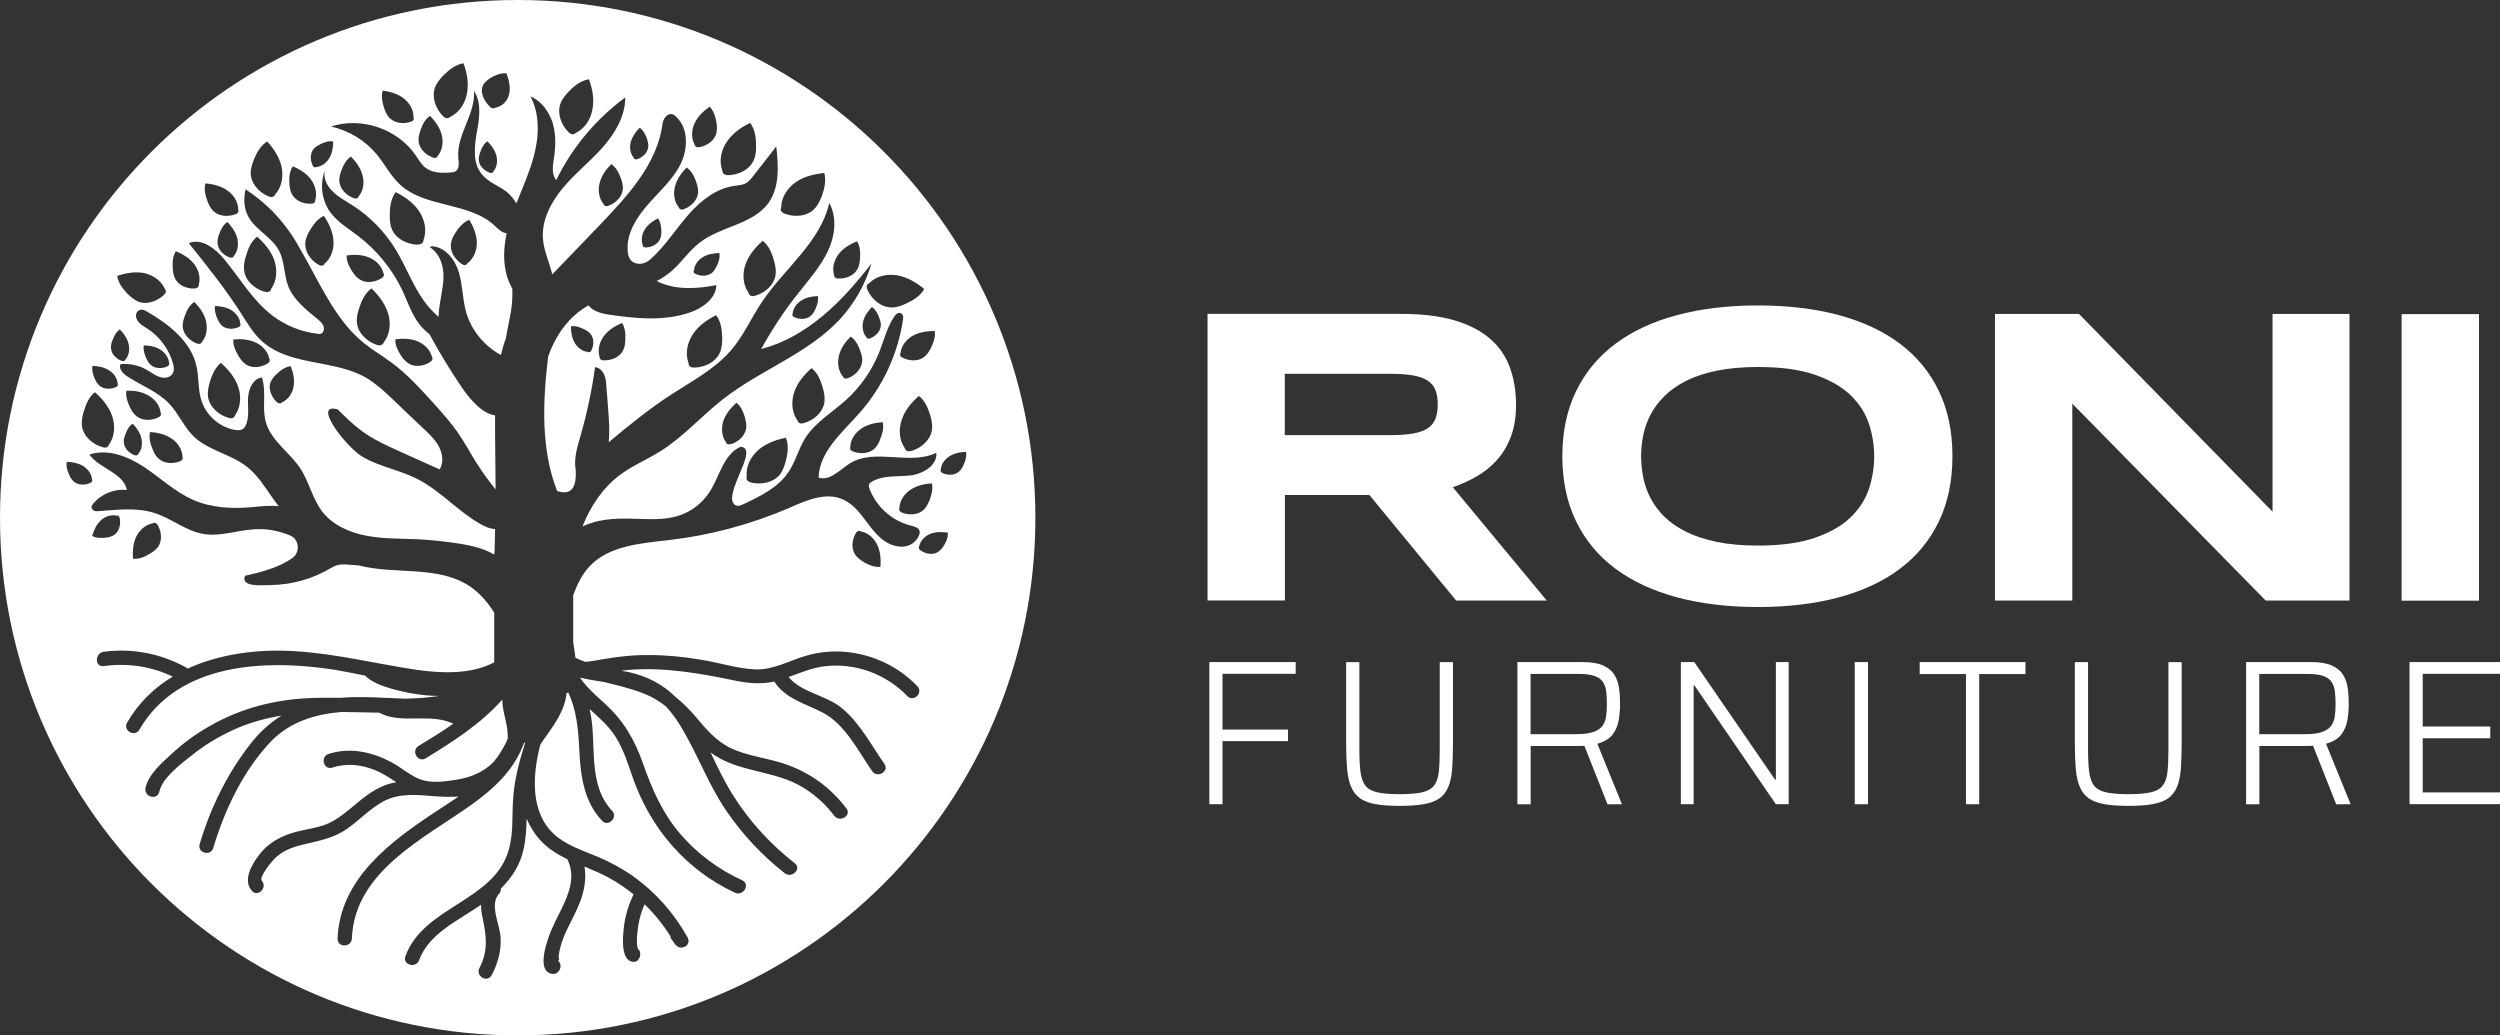 <?xml version="1.0" encoding="UTF-8"?> <svg xmlns="http://www.w3.org/2000/svg" id="Layer_2" viewBox="0 0 527.25 218.36"><rect x="0" y="0" width="527.25" height="218.36" fill="#333333" stroke="none"/><defs><style>.cls-1{fill:#fff;stroke-width:0px;}</style></defs><g id="_Слой_1"><path class="cls-1" d="m326.19,126.65h-19.09l-18.3-22.26h-17.81v22.25h-16.32v-60.44h40.91c4.4,0,8.13.46,11.19,1.37,3.06.91,5.56,2.2,7.48,3.87s3.32,3.69,4.18,6.05c.86,2.36,1.3,4.99,1.3,7.9,0,2.55-.36,4.78-1.08,6.69-.72,1.91-1.69,3.54-2.91,4.9-1.22,1.37-2.63,2.51-4.24,3.45s-3.32,1.72-5.1,2.33l19.8,23.88Zm-22.97-41.35c0-1.17-.16-2.16-.47-2.99s-.85-1.49-1.61-2c-.76-.51-1.78-.89-3.06-1.12-1.28-.23-2.87-.35-4.77-.35h-22.35v12.93h22.35c1.91,0,3.5-.12,4.77-.35,1.28-.23,2.29-.6,3.06-1.12s1.3-1.19,1.61-2c.31-.83.47-1.82.47-3Z"></path><path class="cls-1" d="m411.77,96.22c0,5.19-.95,9.77-2.86,13.75-1.91,3.97-4.63,7.29-8.18,9.96s-7.85,4.69-12.91,6.05c-5.06,1.36-10.75,2.04-17.05,2.04s-12-.68-17.09-2.04c-5.08-1.37-9.41-3.39-13-6.05s-6.34-5.99-8.27-9.96c-1.94-3.97-2.91-8.56-2.91-13.75s.97-9.77,2.91-13.75c1.94-3.97,4.7-7.29,8.27-9.96s7.91-4.69,13-6.05c5.08-1.36,10.78-2.04,17.09-2.04s11.99.68,17.05,2.04c5.06,1.37,9.37,3.39,12.91,6.05,3.54,2.67,6.28,5.99,8.18,9.96,1.91,3.97,2.86,8.56,2.86,13.75Zm-16.5,0c0-2.25-.36-4.5-1.08-6.75-.72-2.24-2-4.26-3.83-6.05-1.83-1.79-4.33-3.24-7.5-4.35-3.17-1.12-7.2-1.67-12.09-1.67-3.28,0-6.17.26-8.66.77-2.49.51-4.65,1.22-6.46,2.13-1.82.91-3.34,1.97-4.57,3.19-1.23,1.22-2.21,2.52-2.95,3.91-.74,1.39-1.25,2.85-1.56,4.35-.31,1.51-.46,3-.46,4.47s.16,3.01.46,4.53c.31,1.52.83,2.98,1.56,4.38.74,1.4,1.72,2.69,2.95,3.9,1.23,1.2,2.76,2.25,4.57,3.15,1.82.89,3.97,1.59,6.46,2.11s5.38.77,8.66.77c4.89,0,8.93-.56,12.09-1.67,3.17-1.11,5.67-2.56,7.5-4.35,1.83-1.79,3.11-3.81,3.83-6.05s1.08-4.5,1.08-6.76Z"></path><path class="cls-1" d="m495.51,66.21v60.44h-17.68l-40.78-41.52v41.52h-16.31v-60.44h17.72l40.82,41.7v-41.7h16.23Z"></path><path class="cls-1" d="m506.5,126.68v-60.43h16.32v60.43h-16.32Z"></path><path class="cls-1" d="m255.05,169.61v-29.98h18.21v2.48h-15.43v11.76h13.81v2.44h-13.81v13.29h-2.79Z"></path><path class="cls-1" d="m295.23,169.96c-2.06,0-3.78-.12-5.14-.37-1.37-.25-2.46-.66-3.27-1.24s-1.44-1.38-1.87-2.4c-.44-1.02-.72-2.29-.85-3.81-.13-1.53-.2-3.36-.2-5.51v-16.99h2.79v18.39c0,1.95.08,3.54.24,4.77.16,1.24.5,2.19,1.02,2.88.52.68,1.37,1.15,2.53,1.42s2.75.39,4.75.39,3.57-.13,4.71-.39,1.97-.73,2.5-1.42.87-1.64,1-2.88c.13-1.23.2-2.82.2-4.77v-18.39h2.79v16.99c0,2.15-.06,3.99-.17,5.51-.12,1.53-.39,2.8-.81,3.81-.42,1.02-1.04,1.82-1.85,2.4-.81.58-1.9,1-3.27,1.24-1.37.25-3.06.37-5.1.37Z"></path><path class="cls-1" d="m320.02,169.61v-29.98h13.59c1.89,0,3.37.23,4.44.7,1.07.46,1.87,1.11,2.4,1.94.52.83.86,1.77,1,2.83.15,1.06.22,2.19.22,3.38,0,1.1-.09,2.23-.28,3.38-.19,1.15-.62,2.16-1.29,3.05-.67.89-1.74,1.53-3.22,1.94l5.19,12.77h-3.05l-5.1-12.9.92.44c-.2.06-.46.1-.78.13-.32.03-.77.04-1.35.04h-9.89v12.29h-2.79Zm2.79-14.77h9.59c1.51,0,2.7-.15,3.57-.44.87-.29,1.52-.71,1.94-1.26.42-.55.69-1.22.81-2s.17-1.67.17-2.66-.05-1.92-.15-2.7-.34-1.45-.72-2c-.38-.55-.97-.97-1.79-1.24-.81-.28-1.93-.41-3.36-.41h-10.07v12.72Z"></path><path class="cls-1" d="m354.49,169.61v-29.98h2.83l17.04,24.79h.17v-24.79h2.7v29.98h-2.7l-17.17-25.05h-.17v25.05h-2.7Z"></path><path class="cls-1" d="m391.17,169.61v-29.98h2.79v29.98h-2.79Z"></path><path class="cls-1" d="m414.62,169.61v-27.45h-9.76v-2.53h22.31v2.53h-9.76v27.45h-2.79Z"></path><path class="cls-1" d="m448.91,169.96c-2.06,0-3.78-.12-5.14-.37-1.37-.25-2.46-.66-3.27-1.24-.81-.58-1.44-1.38-1.87-2.4-.44-1.02-.72-2.29-.85-3.81s-.2-3.36-.2-5.51v-16.99h2.79v18.39c0,1.95.08,3.54.24,4.77.16,1.24.5,2.19,1.02,2.88.52.68,1.36,1.15,2.53,1.42,1.16.26,2.75.39,4.75.39s3.57-.13,4.71-.39,1.97-.73,2.5-1.42.87-1.64,1-2.88c.13-1.23.2-2.82.2-4.77v-18.39h2.79v16.99c0,2.15-.06,3.99-.17,5.51-.12,1.53-.39,2.8-.81,3.81-.42,1.02-1.04,1.82-1.85,2.4-.81.58-1.9,1-3.27,1.24-1.37.25-3.06.37-5.1.37Z"></path><path class="cls-1" d="m473.7,169.61v-29.98h13.59c1.89,0,3.37.23,4.44.7,1.07.46,1.87,1.11,2.4,1.94.52.83.86,1.77,1,2.83.15,1.06.22,2.19.22,3.38,0,1.1-.09,2.23-.28,3.38-.19,1.15-.62,2.16-1.29,3.05-.67.89-1.74,1.53-3.22,1.94l5.19,12.77h-3.05l-5.1-12.9.92.44c-.2.06-.46.1-.78.13-.32.03-.77.04-1.35.04h-9.89v12.29h-2.79Zm2.79-14.77h9.59c1.51,0,2.7-.15,3.57-.44.87-.29,1.52-.71,1.94-1.26.42-.55.69-1.22.81-2s.17-1.67.17-2.66-.05-1.92-.15-2.7-.34-1.45-.72-2c-.38-.55-.97-.97-1.79-1.24-.81-.28-1.93-.41-3.36-.41h-10.07v12.72Z"></path><path class="cls-1" d="m508.17,169.61v-29.98h19.08v2.48h-16.3v11.11h14.25v2.48h-14.25v11.42h16.3v2.48h-19.08Z"></path><path class="cls-1" d="m109.18,0C48.88,0,0,48.85,0,109.18s48.88,109.18,109.18,109.18,109.18-48.88,109.18-109.18S169.48,0,109.18,0Zm87.19,73.31c-.36.73-.8,1.45-1.45,1.96-1.2.95-2.98.91-4.4.25-.22-.07-.4-.18-.55-.36-.15-.18-.22-.47-.07-.65l.04-.15c.18-1.53,1.31-2.87,2.65-3.6,1.38-.73,2.98-.95,4.54-.95.18,1.2-.22,2.4-.76,3.49Zm.15,17.52c-.36,2-2.14,3.56-4.11,4.22-.29.07-.62.15-.91.11-.33-.07-.62-.29-.65-.58l-.07-.15c-1.2-1.71-1.27-4-.58-5.96.65-1.96,2.04-3.6,3.6-4.98,1.27,1.02,1.93,2.58,2.4,4.14.29,1.02.51,2.11.33,3.2Zm-7.2-32.75c2.11.4,3.96,1.53,5.6,2.87-.8,1.45-2.29,2.36-3.78,3.05-.98.47-2.07.87-3.16.84-2.11-.04-3.96-1.56-4.91-3.45-.15-.29-.29-.58-.29-.91.04-.33.18-.65.51-.73l.11-.11c1.53-1.49,3.85-1.93,5.92-1.56Zm-3.56,10.65c-.11,1.16-1.05,2.14-2.14,2.58-.15.07-.33.15-.51.11-.15,0-.33-.11-.36-.29l-.07-.07c-.76-.91-.91-2.22-.62-3.34.29-1.13,1.02-2.14,1.82-2.98.76.51,1.2,1.34,1.53,2.22.22.58.4,1.16.36,1.78Zm-5.02-17.85c.65,1.02.73,2.29.65,3.53-.04.8-.15,1.64-.55,2.33-.73,1.38-2.36,2.04-3.93,2-.22,0-.47,0-.65-.11-.22-.11-.36-.36-.33-.58l-.04-.11c-.44-1.53.07-3.16,1.02-4.4.98-1.24,2.36-2.04,3.82-2.65Zm-16.03-7.01l.04-.15c.04-2.14,1.34-4.11,3.09-5.31,1.74-1.2,3.89-1.71,6-1.93.44,1.6.04,3.31-.51,4.83-.4,1.05-.87,2.07-1.67,2.83-1.49,1.49-3.93,1.67-5.92,1.02-.29-.07-.58-.22-.84-.44-.22-.22-.33-.58-.18-.87Zm-11.41-13.99c1.2-1.78,2.98-3.02,4.91-3.96.98,1.31,1.24,3.02,1.24,4.69.04,1.09-.04,2.22-.51,3.23-.87,1.93-3.05,2.98-5.16,3.09-.29.04-.62,0-.91-.11-.29-.15-.51-.44-.51-.76l-.04-.15c-.73-2-.22-4.29.98-6.03Zm-6.76-3.96c.65-1.42,1.85-2.51,3.13-3.42.84.87,1.24,2.11,1.42,3.27.15.8.18,1.64-.04,2.44-.44,1.49-1.89,2.47-3.42,2.8-.22.04-.47.07-.69,0s-.4-.25-.44-.47l-.04-.11c-.73-1.38-.62-3.13.07-4.51Zm.25,12.39c.29.76.51,1.56.44,2.36-.15,1.53-1.42,2.8-2.83,3.38-.22.07-.44.18-.69.15-.22-.04-.44-.18-.51-.4l-.07-.11c-.98-1.2-1.16-2.94-.76-4.43.4-1.49,1.34-2.8,2.44-3.93,1.02.69,1.6,1.82,2,2.98Zm-13.74-8.43c.33-1.13,1.05-2.11,1.85-2.94.76.51,1.2,1.38,1.53,2.25.18.58.36,1.16.29,1.78-.11,1.16-1.05,2.11-2.14,2.54-.18.07-.36.11-.51.11-.18-.04-.36-.15-.4-.29l-.04-.11c-.76-.91-.91-2.22-.58-3.34Zm-14.87-7.96c.36-1.05,1.09-1.93,1.85-2.69,1.16-1.2,2.54-2.25,4.18-2.51.73,1.96,1.13,4.14.76,6.22-.33,2.11-1.56,4.11-3.45,5.05l-.15.07c-.22.25-.58.33-.87.22-.29-.11-.55-.33-.76-.58-1.42-1.53-2.25-3.78-1.56-5.78Zm-16.32-3.89c.29-.65.91-1.13,1.53-1.56.98-.58,2.11-1.09,3.42-1.02.58,1.49.87,3.02.58,4.4-.33,1.38-1.34,2.54-2.91,2.87l-.11.04c-.18.15-.47.11-.73,0-.22-.11-.4-.33-.58-.51-1.16-1.27-1.82-2.98-1.2-4.22Zm.95,11.78c.84.84,1.56,1.82,1.85,2.94.33,1.13.18,2.44-.55,3.34l-.04.07c-.07.18-.22.29-.4.33-.18,0-.36-.04-.51-.11-1.09-.44-2.04-1.38-2.18-2.54-.04-.62.11-1.24.33-1.82.29-.84.73-1.71,1.49-2.22Zm-11.09-11.27c.36-1.05,1.09-1.93,1.85-2.69,1.16-1.16,2.54-2.25,4.18-2.51.73,2,1.13,4.14.76,6.21-.33,2.11-1.56,4.11-3.45,5.05l-.15.07c-.22.25-.58.33-.87.22-.29-.11-.55-.33-.76-.55-1.42-1.56-2.25-3.82-1.56-5.82Zm-3.02,8.87c.4-1.16.98-2.29,2-2.98,1.09,1.13,2.04,2.44,2.44,3.93.4,1.53.22,3.23-.76,4.43l-.07.11c-.04.22-.29.36-.51.4s-.47-.04-.69-.15c-1.42-.58-2.69-1.82-2.83-3.38-.07-.8.15-1.6.44-2.36Zm-7.96-8.29c1.56.22,3.13.65,4.36,1.6,1.24.95,2.14,2.4,2.11,3.96v.15c.11.18.04.47-.15.62-.18.15-.4.25-.62.29-1.49.44-3.23.22-4.33-.91-.55-.58-.87-1.34-1.13-2.14-.36-1.13-.62-2.4-.25-3.56Zm-14.61,12.32c.4-.47.95-.8,1.49-1.05.84-.4,1.74-.73,2.65-.55,0,1.16-.18,2.36-.76,3.42-.58,1.02-1.6,1.85-2.76,1.96l-.11.04c-.15.07-.33.04-.47-.07-.15-.11-.22-.25-.29-.44-.47-1.05-.47-2.4.25-3.31Zm-4.36,3.63c1.42.62,2.8,1.45,3.74,2.69.95,1.24,1.42,2.91.98,4.4l-.04.11c.07.25-.11.47-.29.58-.22.11-.47.11-.69.11-1.56.04-3.2-.65-3.93-2.04-.36-.69-.47-1.53-.51-2.36-.07-1.2.04-2.47.73-3.49Zm6.54,10.47c1.02,1.49,1.85,3.23,2,5.05.18,1.82-.4,3.78-1.82,4.98l-.07.11c-.11.25-.44.36-.69.36-.29-.04-.51-.18-.76-.33-1.53-.95-2.73-2.69-2.58-4.51.07-.95.51-1.85.98-2.65.73-1.24,1.64-2.44,2.94-3.02Zm-14.76-11.92c.62-1.49,1.45-2.94,2.8-3.78,1.38,1.49,2.54,3.27,3.02,5.27.44,2,.11,4.25-1.27,5.82l-.07.11c-.11.29-.4.47-.73.51-.29.04-.58-.11-.87-.22-1.85-.84-3.42-2.58-3.56-4.62-.04-1.05.29-2.11.69-3.09Zm-10.21,5.05c1.6.15,3.23.55,4.54,1.45,1.34.91,2.33,2.4,2.36,4v.15c.11.22.04.47-.15.65-.15.18-.4.25-.62.33-1.53.51-3.34.36-4.51-.76-.58-.58-.95-1.38-1.24-2.14-.44-1.2-.73-2.47-.4-3.67Zm6.03,15.27l-.07.07c-.04.18-.22.33-.44.33-.18.04-.4-.04-.58-.11-1.2-.47-2.25-1.56-2.4-2.87-.07-.69.11-1.38.36-2.04.36-.94.84-1.93,1.71-2.51.91.95,1.71,2.07,2.07,3.34.33,1.27.18,2.73-.65,3.78Zm-12.28-.95c1.45.58,2.83,1.42,3.82,2.65.95,1.2,1.45,2.87,1.02,4.36l-.04.15c.04.22-.11.44-.33.55-.18.11-.44.15-.65.15-1.56.04-3.2-.65-3.93-2-.4-.73-.51-1.56-.55-2.36-.07-1.2,0-2.47.65-3.49Zm6.32,14.61c.4,1.49.22,3.23-.76,4.43l-.07.11c-.04.22-.29.36-.51.4-.22,0-.47-.07-.69-.15-1.42-.58-2.65-1.85-2.84-3.38-.07-.8.15-1.64.44-2.4.4-1.13.98-2.25,2-2.94,1.09,1.13,2.04,2.44,2.44,3.93Zm-13.12-10.03c1.82.36,3.6,1.49,4.4,3.2l.07.15c.22.15.25.51.18.76-.11.25-.33.47-.51.65-1.42,1.24-3.45,1.96-5.2,1.31-.91-.36-1.67-1.02-2.36-1.71-1.02-1.05-1.96-2.33-2.14-3.74,1.78-.62,3.71-.94,5.56-.62Zm-6.54,14.14c.33-.87.76-1.74,1.53-2.22.84.84,1.53,1.82,1.82,2.98.29,1.13.15,2.44-.62,3.34l-.04.07c-.04.15-.22.25-.4.29-.18,0-.36-.04-.51-.11-1.09-.47-2.04-1.42-2.11-2.58-.07-.62.11-1.24.33-1.78Zm-.87,6.32c1.02.58,1.82,1.64,1.93,2.8v.11c.11.15.04.33-.07.47-.11.15-.25.22-.44.29-1.09.44-2.44.4-3.31-.36-.47-.4-.76-.94-1.02-1.49-.36-.84-.65-1.78-.47-2.69,1.16.04,2.36.25,3.38.87Zm-5.23,8.83c.44-1.56,1.09-3.13,2.36-4.14,1.56,1.38,2.94,3.02,3.63,4.98.69,1.96.58,4.25-.58,5.96l-.11.15c-.04.29-.33.51-.62.58-.33.04-.62-.04-.91-.15-1.96-.62-3.74-2.18-4.11-4.22-.18-1.05.04-2.14.33-3.16Zm-2.07,14.72c-.47-.4-.8-.98-1.02-1.53-.4-.84-.65-1.78-.47-2.65,1.16.04,2.36.25,3.38.84,1.02.62,1.82,1.64,1.93,2.8v.11c.11.15.04.36-.07.47-.11.15-.29.22-.44.29-1.09.44-2.44.4-3.31-.33Zm175.77,45.21c-4.47-4.62-10.87-7.01-17.3-6.29-2.73.29-5.2,1.38-7.74,2.29,2.73,3.27,7.74,3.78,11.05,6.4,3.85,3.05,6.4,7.96,9.16,11.92,1.09,1.6-1.49,3.09-2.58,1.53-2.98-4.29-5.74-9.96-10.5-12.39-3.67-1.89-7.89-2.94-10.14-6.51-2.73.58-5.38.4-8.14-.18-7.41-1.53-14.83-2.87-22.42-2.29-.58.04-1.16.11-1.74.18.55.11,1.09.18,1.6.29,4,.91,7.2,2.62,9.85,5.23,1.49,1.2,2.91,2.58,4.25,4.18,2.22,2.65,4.4,5.23,7.6,6.72,3.13,1.42,6.58,1.89,9.89,2.83,5.82,1.67,10.69,4.98,14.32,9.81,1.16,1.53-1.42,3.02-2.58,1.53-2.04-2.73-4.65-4.98-7.67-6.58-3.05-1.6-6.4-2.25-9.7-3.09-3.02-.76-6-1.71-8.54-3.56-.04-.07-.11-.11-.18-.15,1.49,3.09,2.94,6.22,4.8,9.12,3.45,5.49,7.89,10.29,12.98,14.28,1.53,1.16-.62,3.27-2.11,2.11-4.76-3.74-8.9-8.14-12.32-13.16-3.56-5.2-5.74-11.09-8.87-16.54-1.09-1.96-2.36-3.89-3.93-5.52-1.02-.8-2.11-1.53-3.31-2.11-2.54-1.2-5.27-1.89-7.96-2.58-.55-.11-1.05-.25-1.56-.4-1.74-.25-3.49-.55-5.23-.95,1.38,2.07,3.31,3.71,5.12,5.38,4.07,3.67,6.4,7.71,8.21,12.87,1.89,5.38,4.07,10.36,7.81,14.72,3.6,4.18,8.07,7.49,13.08,9.78,1.74.84.22,3.42-1.53,2.62-10.25-4.76-17.7-13.41-21.48-24.02-1.05-3.02-2-6.18-3.74-8.9-1.45-2.29-3.49-4.03-5.45-5.82.22.98.4,2,.51,3.05.65,6.18-.44,13.45,4.22,18.39,1.34,1.38-.8,3.53-2.11,2.11-3.85-4.07-4.54-9.56-4.8-14.94-.18-4.36-.62-8.43-2.29-12.07q-.18.04-.4.07c-.04.58-.15,1.16-.29,1.71-.69,2.65-2.29,4.98-3.89,7.23-.44.62-.91,1.27-1.34,1.93-1.6,6.14-2.29,14.1,2.87,18.9,2.62,2.4,6.11,3.45,9.3,4.8,2.62,1.13,5.12,2.47,7.45,4.11,4.72,3.38,8.58,7.78,11.41,12.83.98,1.74-1.45,3.02-2.58,1.53-.25-.36-.47-.69-.73-1.02-.22-.25-.29-.51-.29-.73-1.56-2.47-3.38-4.72-5.45-6.72-.62,1.38-1.05,2.83-1.31,4.36-.15,1.13-.55,3.67-.11,5.02.58.44.62,1.31.33,1.93-.04.04-.04.07-.07.11-.51,1.05-1.85.84-2.51.07-.07-.11-.18-.22-.22-.33-.98-1.64-.65-4.69-.47-6.4.29-2.4.98-4.65,2.04-6.87-1.6-1.27-3.31-2.44-5.12-3.45-1.67-.91-3.45-1.64-5.23-2.4.44,2.54-.04,5.16-1.02,7.67-.73,1.82-1.64,3.49-2.47,5.23-.62,1.24-1.16,2.51-1.53,3.85-.22.73-.36,1.45-.44,2.22.18.62.11.91-.15.91,1.02.65.58,2.4-.62,2.73-.22.04-.44.04-.69,0-3.45-.62-.76-7.63,0-9.38,1.93-4.54,5.85-9.7,3.31-14.76-.04,0-.04-.04-.04-.04-2.54-1.24-4.87-2.73-6.61-5.12-.8-1.13-1.45-2.25-1.93-3.42-.07,2.14-.18,4.33-.65,6.43-.73,3.34-2.47,6.03-4.8,8.32.04.36-.07.76-.4,1.13-2.11,2.29.29,6.61.36,9.38.11,2.73-.62,5.34-1.89,7.74-.91,1.71-3.49.22-2.58-1.49,1.96-3.82,1.42-7.01.58-10.98-.18-.8-.25-1.6-.25-2.36-4.65,3.23-11.01,6.03-13.05,11.67-.65,1.82-3.56,1.02-2.91-.8,3.85-10.61,18.86-11.59,21.84-22.57.95-3.38.65-6.94.87-10.39.18-2.98.76-5.89,1.56-8.76.33-1.09.65-2.18.98-3.27-.07-.04-.15-.07-.18-.11-.11.29-.22.55-.33.84-2.11,5.23-6.18,8.98-10.69,12.21-10.07,7.2-24.79,14.1-25.33,28.31-.11,1.93-3.09,1.93-3.02,0,.51-12.68,11.23-20.54,20.9-26.9,1.53-1.02,3.09-2,4.62-3.05-1.64.11-3.31.04-4.94-.07-3.74-.29-7.6-.76-11.01,1.13-2.8,1.56-5.02,3.96-7.63,5.78-2.94,2.04-6.21,2.54-9.63,3.38-2.11.55-4.07,1.31-5.63,2.91-.51.47-3.31,3.85-2.65,4.62,1.27,1.45-.84,3.56-2.11,2.11-1.93-2.18-.07-5.45,1.42-7.41,2.04-2.76,4.94-4.29,8.21-5.09,1.96-.51,4-.73,5.89-1.45s3.49-1.93,5.05-3.2c2.36-1.96,4.65-4.03,7.56-5.12.76-.29,1.53-.47,2.33-.62-1.49-.98-2.94-1.96-4.65-2.62-2.87-1.13-5.85-1.42-8.83-.47-1.85.62-2.62-2.29-.8-2.87,4.43-1.45,9.05-.47,13.12,1.67,2.04,1.05,3.78,2.65,5.89,3.56,2.36,1.02,5.38.62,7.85.22,3.27-.51,5.96-1.71,7.96-3.78,1.09-1.31,1.96-2.76,2.73-4.29.07-.18.15-.33.18-.51.04-.04.04-.11.07-.15,0-.65-.04-1.27-.11-1.89-.25-2.11-1.05-4.18-1.05-6.29-4.51,5.09-10.36,8.83-16.17,12.39-1.64.98-3.13-1.6-1.49-2.62,2.47-1.49,4.94-3.02,7.34-4.69-.29-.11-.55-.22-.8-.33-4.72-1.78-10.5.4-14.83-2-2.65-.04-5.34-.11-7.92-.15-5.63.47-10.98,2.07-15.05,6.36-5.78,6.14-9.67,14.36-12.03,22.32-.55,1.85-3.42,1.05-2.87-.8,2.22-7.52,5.71-14.68,10.54-20.93,1.96-2.58,4.22-4.62,6.72-6.18-3.53.58-6.94,1.53-10.25,3.05-3.09,1.42-6.03,3.2-8.69,5.34-2.29,1.82-6.21,4.72-6.83,7.67-.44,1.89-3.31,1.09-2.91-.8.62-2.87,3.42-5.27,5.52-7.2,2.4-2.22,5.05-4.18,7.89-5.78,5.89-3.42,12.43-5.31,19.23-5.85,2.65-.22,5.45-.22,8.29-.18,4.58-.36,9.16,0,13.74.18,2.47-.04,4.91-.22,7.27-.58-3.45,0-6.91-.62-10.21-1.56-1.96-.58-4-1.34-5.45-2.73-2.33-.47-4.51-.91-6.47-1.24-14.43-2.22-32.86-1.56-41.11,12.65-.98,1.67-3.56.18-2.58-1.49,2.4-4.18,5.74-7.38,9.63-9.7-4.58-2.18-9.52-2.91-14.57-2.22-1.93.25-1.89-2.76,0-3.02,6.03-.8,11.96.36,17.3,3.27.18.07.29.18.4.29,6.98-3.23,15.23-4.18,22.86-3.67,8.54.55,16.83,2.62,25.26,3.89,5.34.8,11.78,1.02,16.54-1.56v-10.47c-1.38-2.18-3.05-4.14-5.16-5.56-6.69-4.47-15.66-2.4-23.41-4.4l-2.94-.22h-.33c-.84,0-1.67.22-2.4.65-3.85,2.36-8.32,3.63-12.83,3.71-2.04.04-6.47.47-5.49-1.96,3.45-.76,7.16-1.74,9.99-3.74,1.67-1.2,1.49-3.89-.4-4.72-2.4-1.02-5.02-1.53-7.6-1.34-3.6.18-7.2,1.6-10.76.98-3.74-.62-6.76-3.31-10.36-4.43-3.89-1.24-8.07-.62-12.1-.36-.4.04-.84-.15-1.02-.51-.25-.44-.04-.76.22-1.05,1.67-2.07,4.47-3.23,7.12-2.91-.73-3.67-5.78-4.47-7.92-7.49,3.93-1.27,8.18.4,11.63,2.69,3.42,2.29,6.47,5.2,10.25,6.87,3.89,1.71,8.29,1.93,12.5,1.53,1.82-.18,3.78-.4,5.56-.18-.4-.55-.84-1.09-1.24-1.67-1.64-2.36-3.2-4.87-5.45-6.65-3.42-2.69-8.14-3.42-11.27-6.43-2.04-2-3.16-4.8-5.12-6.87-2.44-2.58-5.96-3.85-8.94-5.82-.87-.58-1.82-1.64-1.31-2.54,1.93-.18,3.93.29,5.6,1.27,1.09.62,2.07,1.49,3.42,1.6.51.04,1.05-.07,1.45-.36.95-.69.8-1.71.58-2.58-.84-3.05-2.8-5.74-5.49-7.45-.91-.58-1.96-1.13-2.29-2.29-.15-.55.04-1.2.55-1.49.62-.4,1.16-.11,1.64.18,4.69,2.69,9.41,6.36,10.54,11.63.51,2.29.29,4.69.95,6.91.91,3.27,3.82,5.89,7.16,6.47.51.07,1.09.11,1.56-.15.44-.22.69-.69.84-1.16.65-1.74.25-3.67.36-5.52.11-1.85,1.05-4,2.91-4.25,1.02,3.02-.04,6.4.84,9.45,1.13,3.96,5.05,6.36,7.31,9.81,1.82,2.84,2.51,6.29,4.54,8.98,2.14,2.83,5.67,4.43,9.2,5.12,3.53.69,7.12.62,10.72.76,3.2.15,6.4.51,9.59,1.02,2.33.4,4.8,1.02,6.8,2.22v-.36h.07c.04-1.67.07-3.34.11-5.02-1.2-.07-2.29-.58-3.34-1.2-4.62-2.69-8.29-6.94-13.08-9.38-3.67-1.85-7.81-2.54-11.41-4.58-3.56-2.04-10.94-11.67-5.34-10.07,1.6,1.6,3.23,3.2,5.05,4.54,2.51,1.85,5.38,3.13,8.18,4.4,2.76,1.24,5.52,2.47,8.25,3.71.87-1.38.65-3.23-.11-4.72-.73-1.45-1.96-2.62-3.13-3.74-2.22-2.07-4.43-4.18-6.61-6.29-1.74-1.64-3.49-3.27-5.52-4.51-2.54-1.49-5.45-2.22-8.32-2.8-4.83-.95-10.07-1.64-13.74-4.94-1.82-1.6-3.05-3.74-4.36-5.78-3.34-5.23-7.23-10.1-11.12-14.94,2.73-1.13,5.63,1.16,7.52,3.45,3.31,4,5.96,8.65,10.1,11.81,2.76,2.11,6.07,3.45,9.52,3.85.4.07.84.11,1.16-.36.22-.33.25-.76.15-1.13-.18-.65-.69-1.09-1.2-1.53-2.47-2.04-5.12-4.07-6.29-7.05-.91-2.44-.73-5.23-1.96-7.52-1.56-2.91-5.09-4.36-6.54-7.31-.87-1.71-.91-3.71-.47-5.56,2.11,1.38,4.07,3.02,5.85,4.8.07.11.18.22.29.33,2.04,2.18,3.82,4.62,5.23,7.23,4.18,7.09,7.34,15.08,13.7,20.17,1.82,1.45,3.78,2.58,5.63,3.96,3.34,2.44,6.11,5.52,8.9,8.58,1.78,2,3.6,4,5.12,6.18,1.42,2.04,2.58,4.22,3.89,6.32,1.24,1.96,2.62,3.89,4.11,5.71-.04-3.93-.07-7.85-.11-11.78v-3.85c-.15,0-.33-.04-.47-.07-1.64-.4-2.98-1.56-4.11-2.76-.91-.94-1.71-2-2.44-3.05-2.47-3.63-4.73-7.38-6.8-11.19-.8-.65-1.53-1.34-2.18-2.18-1.56-2.04-2.4-4.54-3.45-6.87-2.14-4.62-5.45-8.65-9.49-11.74-2-1.53-4.25-2.87-5.78-4.91-1.82-2.47-2.29-5.89-1.2-8.8-.33,1.64.51,3.27,1.71,4.4,1.16,1.16,2.62,1.93,4,2.8,3.74,2.36,6.91,5.6,9.2,9.34,2.44,3.96,3.93,8.54,6.94,12.1.65.76,1.38,1.49,2.14,2.18.04-1.02.15-2.04.33-3.05.33-2.07.84-4.18.69-6.29-.15-2.11-1.09-4.33-2.91-5.38l.55-.18c2.76.18,4.83,2.8,5.63,5.49.8,2.69.76,5.52,1.49,8.25,1.05,3.89,3.82,7.27,7.38,9.2.29-1.2.62-2.4,1.05-3.53.07-.47.15-.94.25-1.42.36-2,.87-4,1.05-6.03.07-.95.07-1.93.07-2.94-.44-.84-.84-1.71-1.13-2.65-.87-2.94-.73-6.07-.07-9.12-.8,0-1.71-.8-2.4-1.45-5.31-5.2-14.76-3.78-20.17-8.87-1.89-1.78-3.09-4.14-4.72-6.14-2.44-3.05-5.96-5.2-9.78-6.03,6.4-2.11,14.03.47,17.85,6.03.65.94,1.2,2,2.14,2.69,1.45,1.09,3.38,1.09,5.16.98.4-.04.8-.07,1.13-.25.87-.55.69-1.85.58-2.87-.4-4.87,3.67-9.23,3.31-14.1,1.67,2.54,1.13,5.85.58,8.83-.51,2.98-.87,6.4,1.05,8.72,1.34,1.71,3.6,2.44,5.31,3.78.8.65,1.45,1.49,2,2.4,1.27-3.23,2.73-6.43,3.63-9.78,1.16-4.22,1.38-8.94-.65-12.79.84.36,1.56.87,2.22,1.49,1.13,1.13,1.96,2.58,2.44,4.07.73,2.4.65,4.94.29,7.41-.25,1.6-.55,3.42.47,4.69,3.34-6.87,8.4-12.9,14.57-17.45,0,3.96-2.18,7.6-4.8,10.58-2.62,2.94-5.78,5.42-8.32,8.47-2.54,3.02-4.54,6.8-4.25,10.76.18,2.44,1.24,4.72,1.85,7.09.04.15.07.29.11.44,3.34-3.49,6.72-7.01,10.1-10.5,5.89-6.18,12.1-12.87,13.19-21.41.11-.69.47-1.34,1.05-1.71.76-.44,1.27-.11,1.71.29,2.73,2.44,2.62,6.87.98,10.14-1.64,3.23-4.47,5.71-6.87,8.47-2.4,2.73-4.54,6.11-4.25,9.74.07,1.24.55,2.58,2.25,2.73.91.07,1.78-.29,2.47-.87,3.2-2.84,5.45-6.51,8.25-9.67,2.54-2.83,5.74-5.38,9.52-5.89.76-.11,1.6-.15,2.29-.47.73-.36,1.24-1.02,1.74-1.67,1.6-2.04,3.2-4.07,4.76-6.11l.07.07c.47,4.07.69,8.5-1.67,11.81-3.31,4.54-10.03,4.87-14.47,8.32-2.4,1.82-4.03,4.51-6.4,6.4-.84.65-1.74,1.24-2.69,1.71,3.67,1.93,8.36,1.71,12.58.87-.11,2.91-2.98,4.91-5.71,5.82-5.42,1.82-11.3,1.24-16.97.4-1.56-.22-3.42-.73-4.25-1.93v-.04c-4.18,2.33-6.94,6.29-8.54,10.79-1.16,9.56-1.56,19.55,1.89,28.39,3.16,1.02,4.07-.95,3.93-4.29-.47-2.51.33-5.05,1.05-7.52,1.34-4.69,2.36-9.49,3.02-14.32.84.07,1.53.73,1.89,1.49.36.73.44,1.6.47,2.4.15,1.67.29,3.31.4,4.98.18,2.33.36,4.65.11,6.98,4.25-3.56,8.54-7.05,13.19-10.07,4.43-2.87,9.23-5.38,12.65-9.38,2.62-3.05,4.25-6.83,6.51-10.18,4.72-7.05,12.32-12.58,14.17-20.86,1.71,3.13,1.2,7.01-.29,10.18-1.53,3.2-3.89,5.89-6.07,8.65-3.02,3.74-5.67,7.78-8,11.99,9.67-2.51,17.19-10.1,23.26-18.06-1.27,4.4-3.6,8.5-6.72,11.85-6.76,7.23-16.68,10.61-24.5,16.72-4.54,3.53-8.4,7.96-13.23,11.01-2.84,1.78-5.96,3.05-8.61,5.05-3.63,2.73-6.22,6.61-7.89,10.87,3.09-1.53,6.65-1.74,10.07-1.67,3.53.07,7.12.44,10.43-.69,2.58-.87,4.83-2.65,6.32-4.94,2.11-3.31,2.94-7.92,6.51-9.52,3.53.22-1.67,7.12-1.78,10.83-.04.47.15.98.47,1.31.62.55,1.31.25,1.93-.04,3.56-1.67,7.31-3.49,9.49-6.76,1.49-2.18,2.11-4.83,3.49-7.09,2.11-3.38,5.74-5.49,8.72-8.18,3.02-2.73,5.38-6.18,6.91-9.92,1.02-2.58,1.67-5.38,3.23-7.67.33-.47.84-.95,1.42-.62.33.18.47.62.44.98-1.02,7.34-4.22,14.32-9.09,19.88-3.67,4.18-8.58,8.21-8.76,13.77,2.44.8,4.51-1.71,6.69-3.05,5.27-3.2,12.58.55,18.14-2.18.25,2.73-2.91,4.51-5.63,4.8s-5.71-.11-8.03,1.34c-.25.15-.47.33-.55.62-.07.22,0,.47.07.69,1.38,3.85,4.8,6.94,8.8,7.92.76.18,1.67.44,1.82,1.16.04.25,0,.47-.07.73-.55,1.6-2.18,2.65-3.89,2.54-3.38-.18-5.38-2.76-7.2-5.2-1.38-1.85-2.87-3.82-5.02-4.76-3.63-1.64-7.78.22-11.41,1.82-7.96,3.42-16.43,5.71-25.04,6.72-6.07.73-12.83,1.13-17.01,5.6-1.6,1.71-2.58,3.82-3.42,6.03v9.92c.18,1.09.33,2.22.47,3.31.69.33,1.42.62,2.14.87,1.02-.11,2.07-.29,3.05-.47,3.45-.62,6.87-1.02,10.39-.98,3.56,0,7.16.36,10.69.95,3.82.58,7.71,1.89,11.56,2.07s7.2-1.82,10.79-2.87c2.76-.8,5.71-1.09,8.54-.8,5.71.58,10.98,3.09,14.94,7.2,1.34,1.38-.76,3.49-2.11,2.11ZM19.44,113.03c.36-1.2.87-2.36,1.74-3.2.87-.87,2.14-1.34,3.38-1.09h.07c.18-.04.4.07.51.25.07.15.15.33.15.51.18,1.27-.22,2.65-1.2,3.31-.55.36-1.16.51-1.82.58-.95.11-1.96.11-2.83-.36Zm8.61,4.8c-.11-1.56,0-3.16.65-4.58.65-1.38,1.93-2.58,3.45-2.87l.11-.04c.22-.15.47-.11.65.04.22.11.33.33.44.51.73,1.38.87,3.16,0,4.43-.47.65-1.16,1.13-1.85,1.53-1.05.62-2.25,1.13-3.45.98Zm5.78-30.13c-.15.18-.36.29-.58.4-1.42.62-3.2.65-4.4-.29-.65-.47-1.09-1.2-1.45-1.93-.51-1.09-.95-2.29-.73-3.49,1.53-.04,3.13.18,4.51.95,1.38.73,2.47,2.04,2.69,3.6v.11c.15.22.11.47-.04.65Zm4.54,9.3c-.15.18-.36.25-.58.36-1.45.51-3.23.4-4.36-.65-.62-.55-.98-1.27-1.27-2.04-.47-1.13-.8-2.36-.51-3.56,1.56.11,3.16.47,4.43,1.31,1.31.84,2.33,2.25,2.4,3.82v.11c.11.22.04.47-.11.65Zm-10.39-7.63c.84.84,1.53,1.82,1.82,2.98.29,1.13.15,2.44-.62,3.34l-.04.07c-.04.15-.22.25-.4.29-.18,0-.36-.04-.51-.11-1.09-.47-2-1.42-2.11-2.58-.07-.62.11-1.24.33-1.78.33-.87.76-1.74,1.53-2.22Zm7.6-12.32c-.11.15-.25.22-.44.29-1.09.44-2.44.4-3.31-.36-.47-.36-.76-.95-1.02-1.49-.36-.84-.65-1.78-.47-2.65,1.16.04,2.36.22,3.38.84,1.02.62,1.82,1.64,1.93,2.8v.11c.11.15.04.36-.07.47Zm15.05-8.29c-.15.15-.29.22-.47.29-1.05.44-2.4.4-3.31-.33-.47-.4-.76-.98-1.02-1.53-.36-.84-.65-1.78-.47-2.65,1.2.04,2.4.25,3.38.84,1.02.62,1.82,1.64,1.93,2.8v.11c.11.15.07.36-.04.47Zm3.16,3.42c1.45.62,2.65,1.85,2.98,3.38l.04.15c.15.18.11.44-.04.62-.11.22-.33.33-.51.44-1.38.76-3.13.94-4.43.07-.65-.44-1.16-1.13-1.56-1.82-.62-1.02-1.16-2.22-1.05-3.42,1.56-.15,3.16-.04,4.58.58Zm-7.2,4.36c1.56,1.38,2.94,3.02,3.63,4.98.69,1.96.58,4.25-.58,5.96l-.07.15c-.07.29-.36.51-.65.58-.33.04-.62-.04-.91-.15-1.96-.62-3.74-2.18-4.11-4.22-.18-1.05.04-2.14.33-3.2.44-1.53,1.13-3.09,2.36-4.11Zm10.47,4.11c.25-.69.76-1.27,1.31-1.78.8-.8,1.78-1.49,2.94-1.64.55,1.38.84,2.83.62,4.25s-1.09,2.76-2.44,3.38l-.11.07c-.11.15-.4.18-.62.11-.22-.07-.36-.25-.55-.4-1.02-1.09-1.64-2.65-1.16-4Zm-5.2-26.6c.44-1.56,1.09-3.13,2.36-4.14,1.56,1.38,2.94,3.02,3.63,4.98.65,1.96.58,4.25-.62,5.96l-.07.15c-.04.29-.33.55-.65.58-.29.04-.62-.04-.91-.11-1.96-.65-3.74-2.18-4.07-4.22-.22-1.09,0-2.18.33-3.2Zm29,4.22c-.11.22-.29.36-.51.47-1.31.8-3.09,1.05-4.4.25-.69-.4-1.2-1.05-1.67-1.74-.65-1.02-1.24-2.14-1.16-3.38,1.53-.22,3.16-.18,4.62.4,1.45.55,2.69,1.74,3.09,3.23l.04.15c.15.15.15.44,0,.62Zm.98,7.78c.62,2.04.44,4.4-.84,6.07l-.11.15c-.07.29-.36.51-.69.55-.29.07-.62-.04-.91-.15-1.96-.73-3.74-2.4-4-4.47-.15-1.09.11-2.22.47-3.27.51-1.56,1.24-3.13,2.58-4.11,1.53,1.49,2.87,3.2,3.49,5.23Zm1.53,5.52c1.53-.22,3.13-.18,4.58.36,1.45.58,2.73,1.74,3.13,3.27l.04.11c.15.18.11.47,0,.65-.11.18-.33.33-.51.47-1.34.8-3.09,1.05-4.4.25-.73-.44-1.24-1.09-1.67-1.74-.65-1.02-1.24-2.18-1.16-3.38Zm-11.81-33.22c-.07-.84.15-1.64.44-2.4.4-1.13,1.02-2.25,2-2.94,1.09,1.13,2.04,2.4,2.44,3.93.44,1.49.22,3.23-.76,4.43l-.07.11c-.04.22-.29.36-.51.4-.22,0-.47-.07-.65-.15-1.45-.58-2.69-1.85-2.87-3.38Zm10.65,6.87c0-1.64.25-3.34,1.24-4.69,1.93.95,3.71,2.22,4.91,3.96,1.2,1.78,1.71,4.07.98,6.07l-.04.15c.04.33-.22.62-.51.73-.29.15-.62.15-.91.15-2.11-.11-4.29-1.2-5.16-3.09-.47-1.02-.55-2.14-.51-3.27Zm12.9,6.11c.11-.87.55-1.64,1.02-2.36.73-1.09,1.64-2.14,2.84-2.62.87,1.45,1.53,3.05,1.6,4.72.04,1.67-.62,3.42-1.93,4.43l-.11.11c-.11.22-.4.33-.62.29-.25-.04-.47-.18-.69-.33-1.34-.98-2.36-2.58-2.11-4.25Zm36.24-11.38c-.15,1.53-1.42,2.8-2.84,3.38-.22.07-.44.15-.69.15-.22-.04-.47-.18-.51-.4l-.07-.11c-.98-1.24-1.16-2.94-.76-4.43.4-1.53,1.34-2.84,2.44-3.93,1.02.69,1.6,1.82,2,2.94.29.76.51,1.56.44,2.4Zm4.72,8.32c.65-.98,1.64-1.67,2.69-2.22.55.73.69,1.71.73,2.62,0,.62-.04,1.24-.29,1.78-.51,1.09-1.71,1.67-2.87,1.74-.18,0-.36,0-.51-.07-.15-.07-.29-.25-.29-.44v-.07c-.4-1.09-.11-2.4.55-3.34Zm27.48,9.81c-.33,2.04-2.11,3.6-4.07,4.22-.29.11-.62.18-.91.15-.33-.07-.62-.29-.65-.58l-.07-.15c-1.2-1.71-1.31-4-.62-5.96s2.07-3.6,3.63-4.98c1.27,1.02,1.93,2.58,2.36,4.14.29,1.02.51,2.11.33,3.16Zm-11.23,13.12c0,1.09-.07,2.22-.51,3.23-.87,1.89-3.05,2.98-5.16,3.09-.33,0-.65,0-.95-.11-.29-.15-.51-.44-.47-.76l-.04-.15c-.73-2-.22-4.29.98-6.07,1.16-1.74,2.98-3.02,4.87-3.96.98,1.34,1.24,3.05,1.27,4.72Zm-1.13-15.19c-.25.58-.55,1.13-1.02,1.53-.91.73-2.25.76-3.34.29-.15-.07-.33-.15-.44-.25-.11-.15-.15-.36-.07-.51l.04-.07c.11-1.2.91-2.22,1.93-2.8,1.02-.62,2.22-.8,3.42-.84.18.91-.11,1.82-.51,2.65Zm-19.3,15.59c-.04.8-.11,1.64-.51,2.36-.73,1.38-2.36,2.04-3.93,2.04-.22,0-.47,0-.65-.11-.22-.15-.36-.36-.33-.58l-.04-.11c-.44-1.49.04-3.16.98-4.4.95-1.24,2.33-2.07,3.78-2.69.65,1.02.76,2.29.69,3.49Zm-7.09,2.14c-.07.18-.15.33-.29.44s-.33.15-.51.07l-.07-.04c-1.16-.11-2.18-.95-2.76-1.96-.58-1.05-.76-2.25-.76-3.42.91-.18,1.82.15,2.65.55.55.25,1.09.58,1.49,1.05.73.91.73,2.25.25,3.31Zm47.68-11.3c.18.91-.11,1.82-.47,2.65-.25.58-.55,1.13-1.02,1.53-.91.76-2.25.8-3.31.33-.18-.04-.33-.11-.44-.25-.15-.15-.18-.33-.07-.51v-.07c.11-1.16.91-2.22,1.93-2.8.98-.62,2.18-.84,3.38-.87Zm9.34,13.85c-.18,1.56-1.42,2.83-2.87,3.42-.18.07-.44.15-.65.11-.22,0-.47-.15-.51-.4l-.07-.07c-.98-1.24-1.16-2.94-.76-4.43.4-1.53,1.34-2.84,2.44-3.93,1.02.65,1.6,1.82,2,2.94.29.76.51,1.56.44,2.36Zm-7.96,8.65c-.36,2.04-2.14,3.6-4.11,4.22-.29.11-.58.18-.91.15-.29-.07-.58-.29-.62-.58l-.11-.15c-1.16-1.71-1.27-4-.58-5.96s2.07-3.6,3.63-4.98c1.27.98,1.93,2.58,2.36,4.11.29,1.05.51,2.14.33,3.2Zm-8.11,12.21c-.29,1.09-.65,2.14-1.34,3.02-1.38,1.6-3.74,2.07-5.82,1.64-.29-.07-.62-.18-.87-.36-.22-.22-.36-.55-.25-.87v-.15c-.18-2.11.91-4.22,2.54-5.6,1.6-1.34,3.67-2.11,5.74-2.51.62,1.53.4,3.23,0,4.83Zm-8.4-6.72c-.29,1.53-1.6,2.73-3.09,3.2-.22.07-.44.11-.69.07-.22-.04-.44-.22-.47-.44l-.07-.11c-.87-1.27-.94-3.02-.44-4.47.51-1.45,1.56-2.69,2.73-3.74.95.76,1.45,1.93,1.78,3.09.22.8.4,1.6.25,2.4Zm28.31,2.14c-.29.76-.65,1.53-1.24,2.07-1.16,1.05-2.94,1.13-4.4.62-.22-.07-.44-.18-.58-.33-.15-.18-.22-.44-.11-.65v-.11c.07-1.56,1.09-2.98,2.4-3.82,1.27-.87,2.87-1.2,4.43-1.31.29,1.16-.04,2.4-.51,3.53Zm10.39,12.9c-.33.76-.69,1.53-1.27,2.07-1.16,1.05-2.91,1.16-4.4.62-.22-.07-.44-.18-.58-.33-.15-.18-.22-.44-.11-.65v-.11c.07-1.56,1.09-2.98,2.4-3.82,1.31-.87,2.87-1.2,4.43-1.31.29,1.16-.04,2.4-.47,3.53Zm-10.36,14.07c-1.2.15-2.4-.36-3.45-.95-.69-.44-1.38-.91-1.85-1.56-.87-1.27-.73-3.05,0-4.4.11-.22.25-.44.44-.55.18-.15.47-.18.65-.04l.11.04c1.53.29,2.8,1.49,3.45,2.87.65,1.42.76,3.05.65,4.58Zm13.38-4.47c-.36.55-.76,1.05-1.31,1.38-1.02.62-2.44.4-3.49-.29-.15-.11-.33-.22-.4-.36-.11-.18-.15-.4-.04-.55l.04-.11c.29-1.2,1.27-2.14,2.4-2.58s2.44-.4,3.63-.22c.07.98-.33,1.93-.84,2.73Zm3.16-15.59c-.87.76-2.22.8-3.31.36-.15-.07-.33-.15-.44-.29-.11-.15-.15-.33-.07-.51v-.07c.11-1.16.91-2.22,1.93-2.8,1.02-.62,2.22-.84,3.38-.87.18.91-.07,1.82-.47,2.65-.22.58-.55,1.13-1.02,1.53Z"></path></g></svg> 